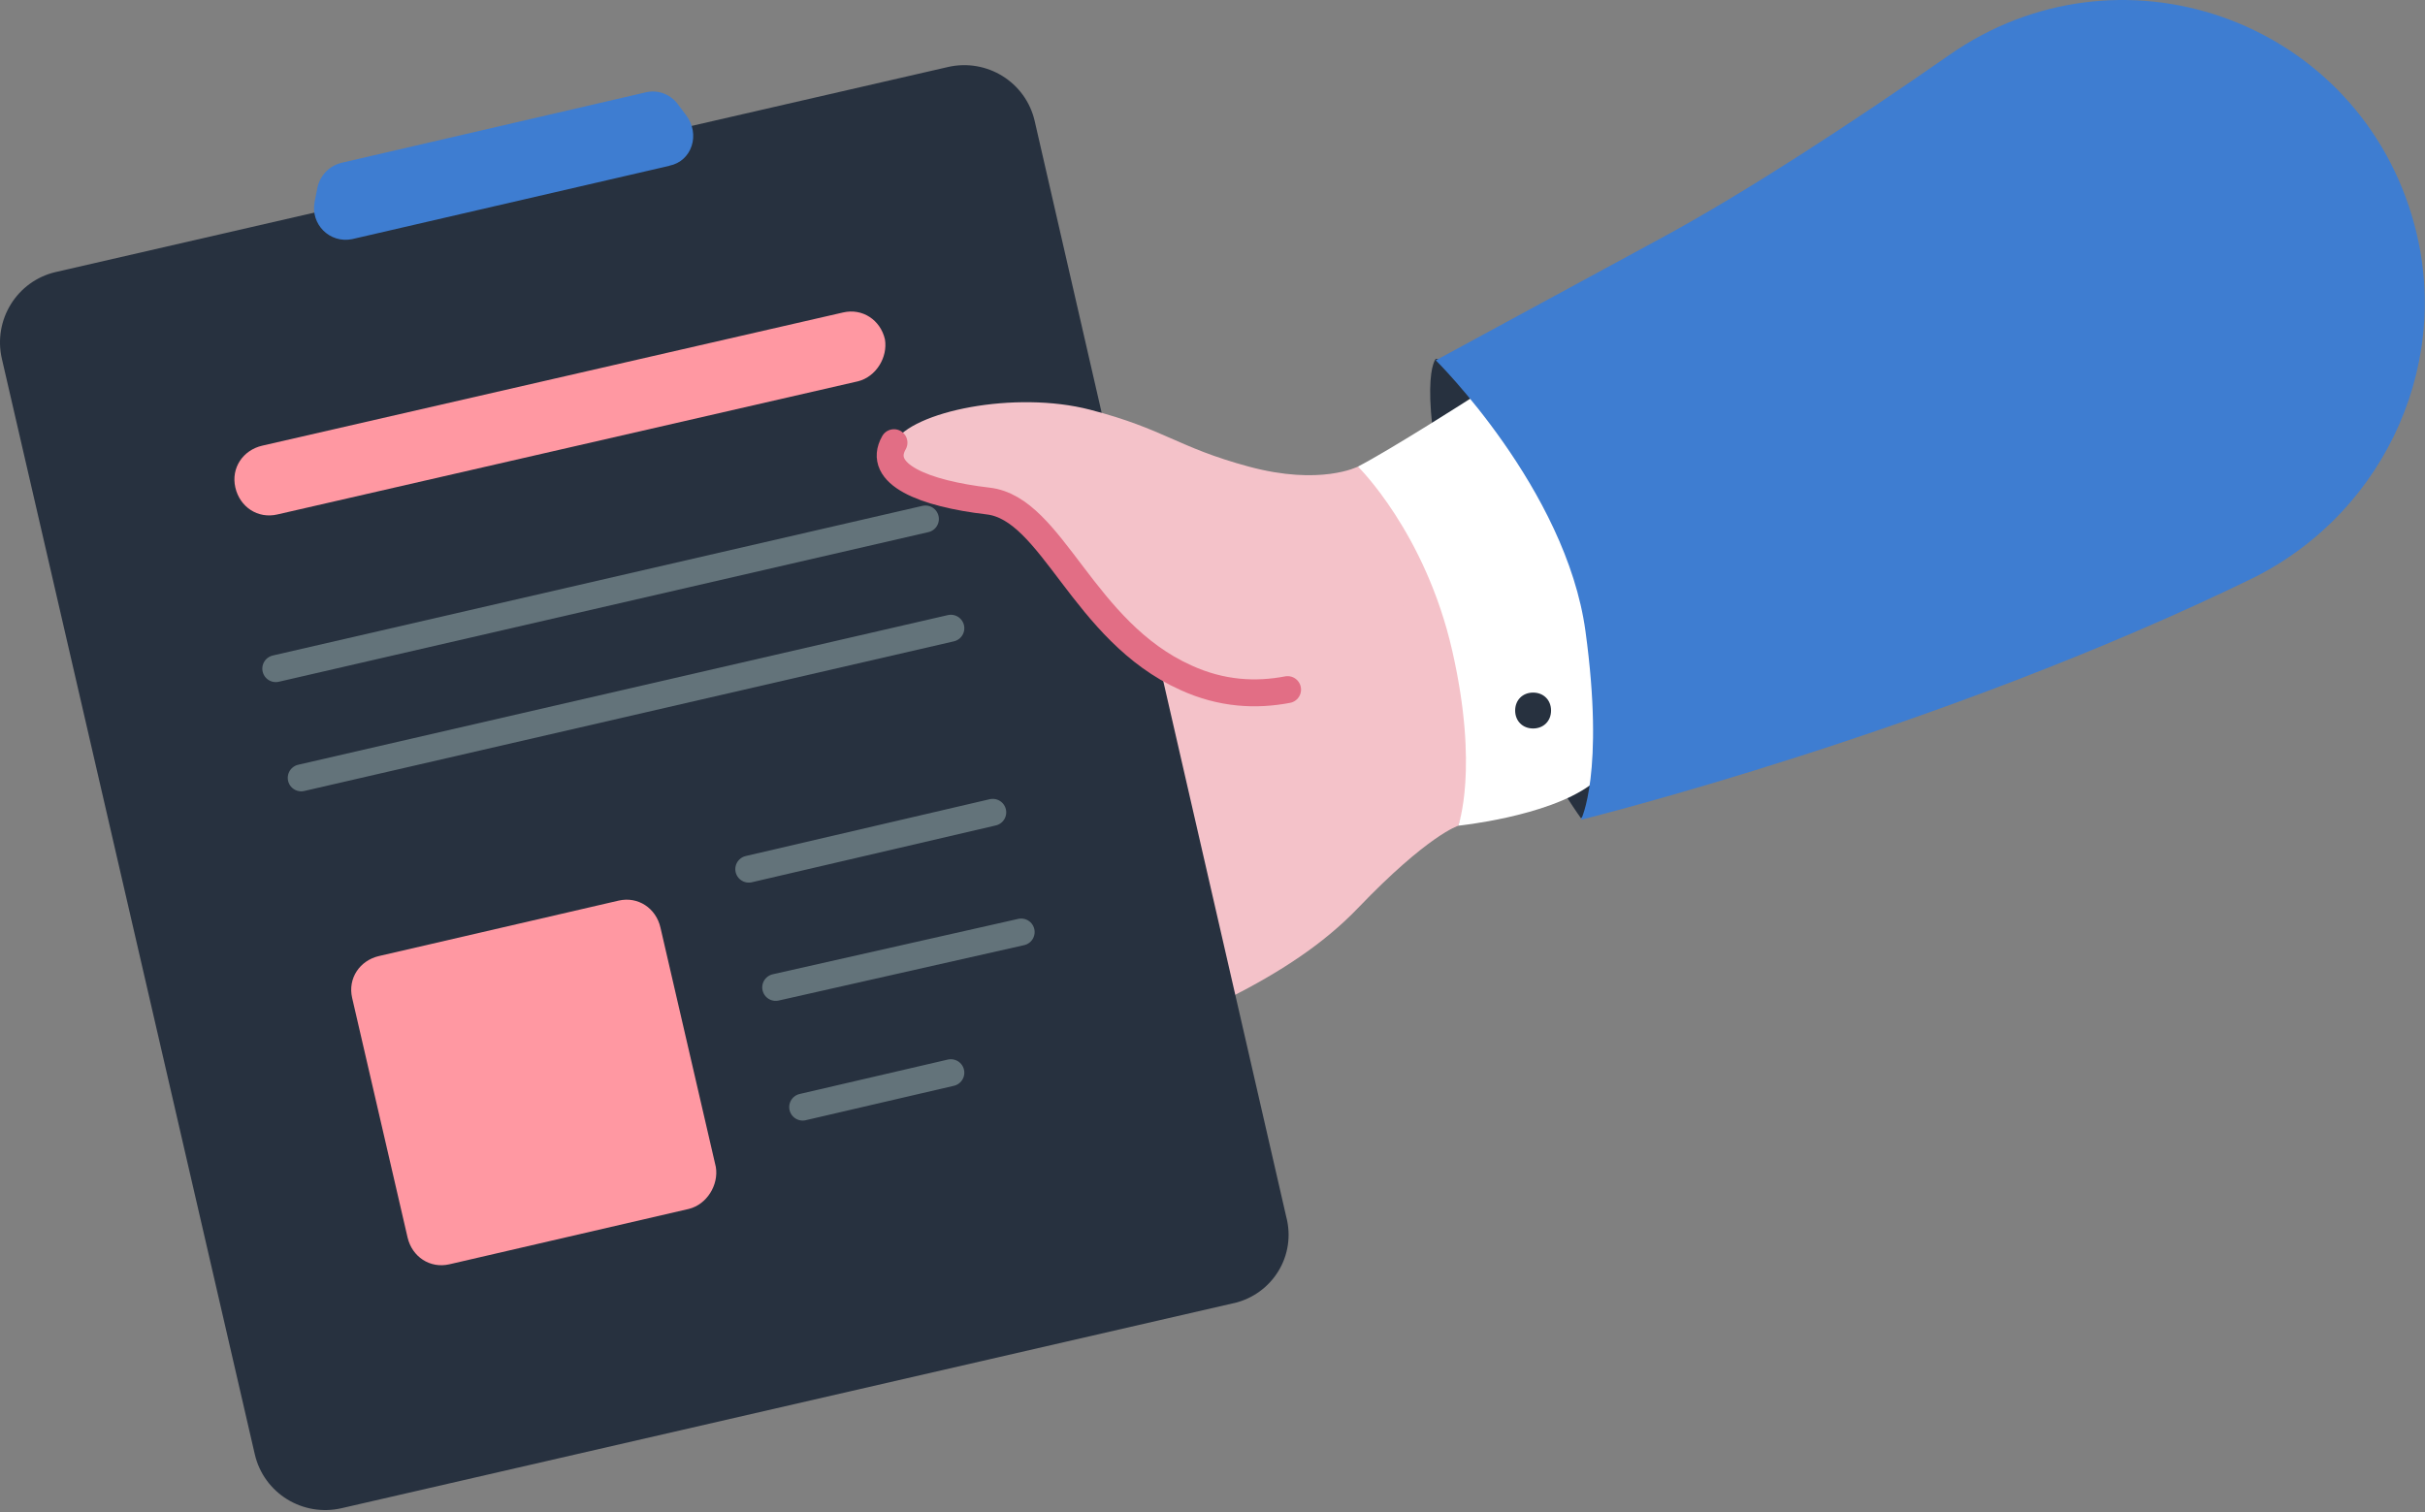 <?xml version="1.0" encoding="UTF-8"?> <svg xmlns="http://www.w3.org/2000/svg" width="489" height="305" viewBox="0 0 489 305" fill="none"><rect x="0" y="0" width="489" height="305" fill="#808080" stroke="none"/><g clip-path="url(#clip0_16_1765)"><path d="M289.53 72.37C289.53 72.37 285.3 76.6 293.15 108.59C301 140.58 318.81 165.03 318.81 165.03C318.81 165.03 341.75 145.71 334.81 112.51C328.17 79.31 289.54 72.37 289.54 72.37H289.53Z" fill="#27313F"></path><path d="M294.05 166.54C294.05 166.54 288.01 168.35 273.83 183.14C259.64 197.93 238.82 205.47 214.07 216.64C189.32 227.81 177.25 175.89 183.59 149.64C189.63 123.38 216.79 105.27 216.79 105.27L269.61 112.51C269.61 112.51 287.12 91.68 294.06 105.27C300.7 118.85 300.1 149.34 294.06 166.54H294.05Z" fill="#F4C2C9"></path><path d="M248.78 262.82L68.89 304.17C61.04 305.98 53.2 301.15 51.38 293.3L0.38 72.37C-1.43 64.52 3.4 56.68 11.25 54.86L191.13 13.52C198.98 11.71 206.82 16.54 208.64 24.39L259.35 245.32C261.46 253.17 256.63 261.01 248.79 262.83L248.78 262.82Z" fill="#27313F"></path><path d="M173.02 76.9L55.91 103.76C51.99 104.67 48.36 102.25 47.46 98.33C46.55 94.41 48.97 90.78 52.89 89.88L170 63.02C173.92 62.11 177.55 64.53 178.45 68.45C179.05 72.07 176.64 76 173.02 76.9Z" fill="#FF98A2"></path><path d="M55.61 134.85L186.61 104.67" stroke="#63737A" stroke-width="5.43" stroke-linecap="round" stroke-linejoin="round"></path><path d="M60.74 156.88L191.74 126.7" stroke="#63737A" stroke-width="5.43" stroke-linecap="round" stroke-linejoin="round"></path><path d="M138.92 243.81L90.63 254.98C86.71 255.89 83.08 253.47 82.18 249.55L71.01 201.26C70.1 197.34 72.52 193.71 76.44 192.81L124.73 181.64C128.65 180.73 132.28 183.15 133.18 187.07L144.35 235.36C144.95 238.98 142.54 242.91 138.92 243.81Z" fill="#FF98A2"></path><path d="M150.99 175.29L200.19 163.83" stroke="#63737A" stroke-width="5.43" stroke-linecap="round" stroke-linejoin="round"></path><path d="M156.42 199.14L205.92 187.97" stroke="#63737A" stroke-width="5.43" stroke-linecap="round" stroke-linejoin="round"></path><path d="M161.86 223.28L191.74 216.34" stroke="#63737A" stroke-width="5.43" stroke-linecap="round" stroke-linejoin="round"></path><path d="M134.99 33.44L71 48.23C66.47 49.14 62.55 45.21 63.45 40.68L64.05 37.66C64.65 35.25 66.46 33.43 68.88 32.83L130.15 18.64C132.56 18.04 134.98 18.94 136.49 20.75L138.3 23.16C141.32 27.08 139.51 32.52 134.98 33.42L134.99 33.44Z" fill="#3E7DD1"></path><path d="M273.83 94.1C273.83 94.1 266.28 98.02 251.8 94.1C237.31 90.18 234.9 86.55 219.81 82.63C204.72 78.71 183.89 82.93 180.27 89.27C176.65 95.61 186.31 99.53 199.28 101.04C212.26 102.55 218.29 127.3 239.12 136.66C273.83 152.05 304.62 104.97 273.83 94.1Z" fill="#F4C2C9"></path><path d="M180.27 89.28C176.65 95.62 186.31 99.54 199.28 101.05C212.26 102.56 218.29 127.31 239.12 136.67C246.36 139.99 253.31 140.29 259.64 139.08" stroke="#E26E85" stroke-width="5.43" stroke-linecap="round" stroke-linejoin="round"></path><path d="M296.77 80.22C296.77 80.22 280.77 90.48 273.83 94.1C273.83 94.1 287.41 107.38 292.84 131.22C298.27 155.06 294.05 166.53 294.05 166.53C294.05 166.53 311.86 164.72 320.61 158.38C320.61 158.38 329.06 144.5 322.12 117.33C315.18 90.17 296.77 80.21 296.77 80.21V80.22Z" fill="white"></path><path d="M486.32 43.4C474.25 3.56 427.16 -12.74 393.06 11.1C373.14 24.98 352.31 38.57 335.71 47.62L289.53 72.67C289.53 72.67 315.79 98.63 319.71 127.3C323.63 155.97 318.8 165.33 318.8 165.33C318.8 165.33 390.94 147.52 454.62 116.43C481.48 102.85 495.06 72.06 486.31 43.39L486.32 43.4Z" fill="#3E7DD1"></path><path d="M312.77 143.3C312.77 141.19 311.26 139.68 309.15 139.68C307.04 139.68 305.53 141.19 305.53 143.3C305.53 145.41 307.04 146.92 309.15 146.92C311.26 146.92 312.77 145.41 312.77 143.3Z" fill="#27313F"></path></g><defs><clipPath id="clip0_16_1765"><rect width="488.96" height="304.55" fill="white"></rect></clipPath></defs></svg> 